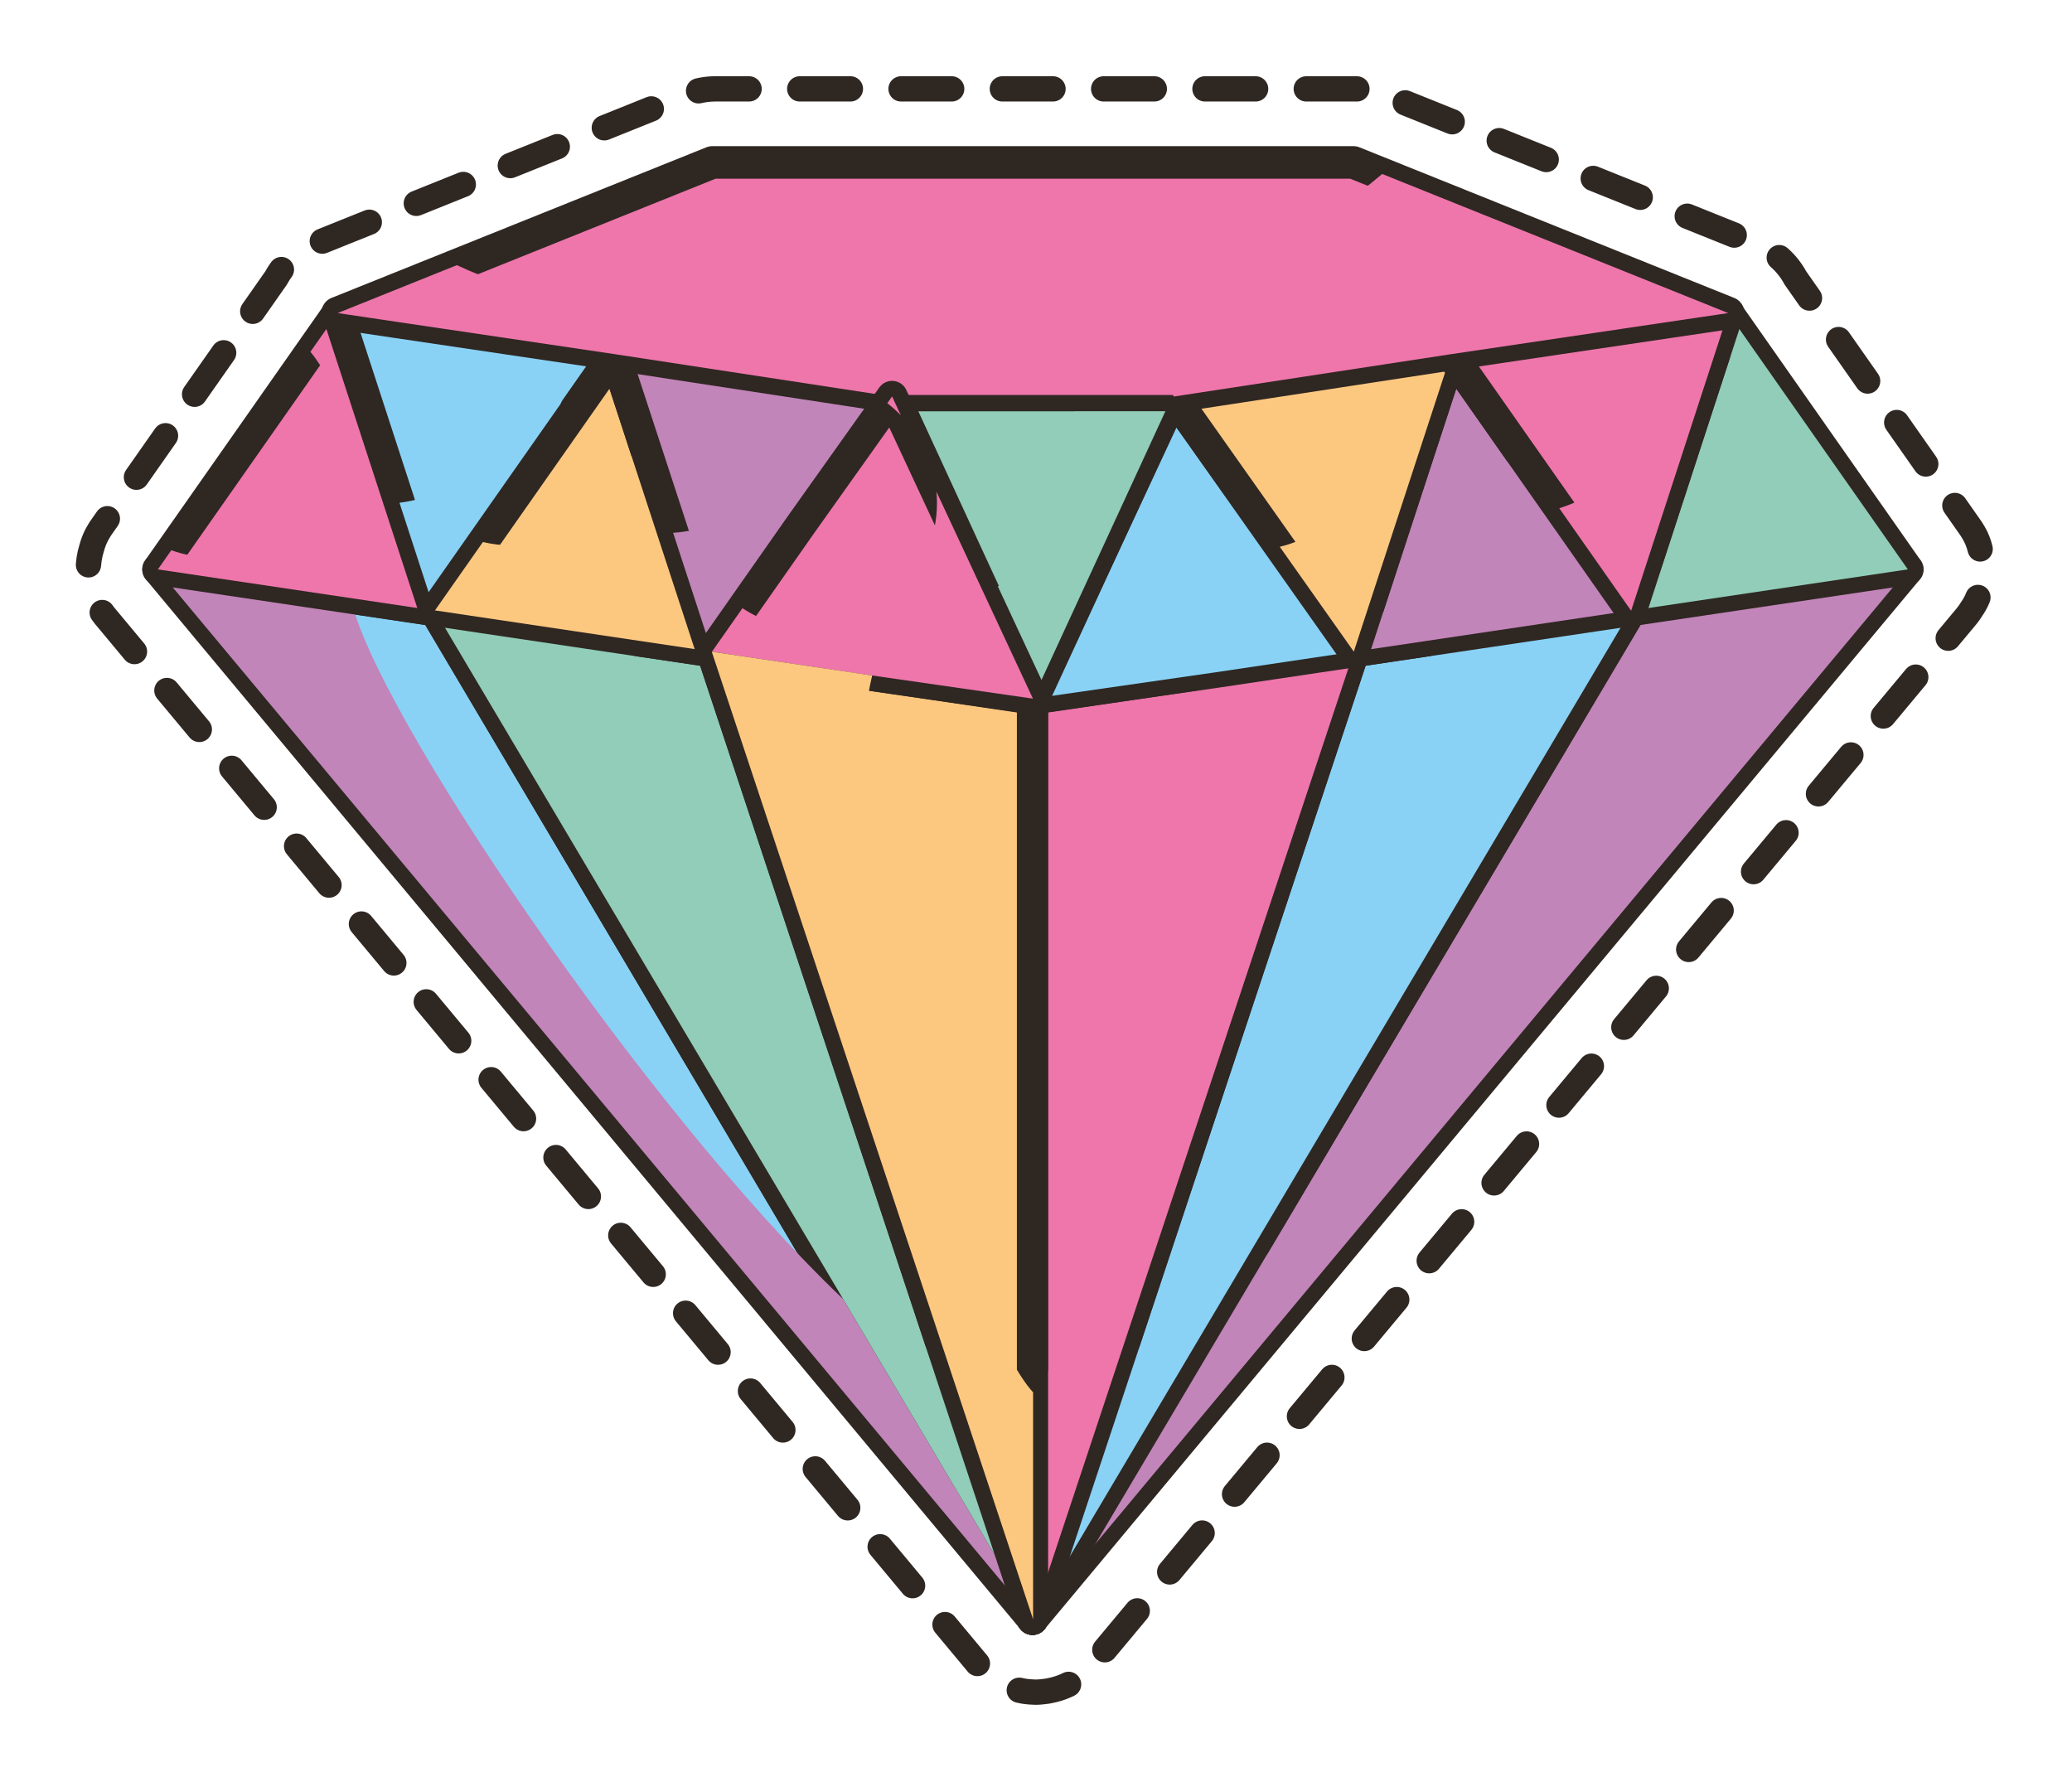 <?xml version="1.0" encoding="UTF-8"?> <svg xmlns="http://www.w3.org/2000/svg" width="515" height="443" viewBox="0 0 515 443" fill="none"> <g filter="url(#filter0_d_116_377)"> <path d="M509.33 127.82C508.61 125 507.52 122.28 506.07 119.76L505.83 119.35C505.27 118.37 504.65 117.43 503.99 116.52L461.28 55.59C457.29 48.75 451.11 43.38 443.75 40.4L350.53 2.94C346.19 1.21 341.69 0.34 337.1 0.34H177.79C173.2 0.34 168.71 1.2 164.44 2.91L71.2 40.38C63.8 43.38 57.6 48.75 53.6 55.6L10.59 116.95C10.15 117.58 9.74 118.21 9.36 118.85C9.19 119.12 9.03 119.39 8.87 119.67C7.51 122.07 6.47 124.57 5.74 127.22C4.67 130.75 4.15 134.38 4.19 138.01C4.22 139.67 4.36 141.3 4.61 142.92C5 145.94 5.81 148.88 6.99 151.67C7.77 153.48 8.73 155.26 9.85 156.94C10.61 158.17 11.45 159.33 12.33 160.4L229.79 421.44C230.63 422.46 231.55 423.42 232.54 424.34C232.68 424.48 232.92 424.71 233.19 424.95C233.31 425.06 233.43 425.17 233.49 425.23C234.38 426.08 235.6 427.06 236.86 427.92C237.3 428.24 237.81 428.56 238.32 428.89C238.43 428.96 238.84 429.22 239.25 429.46C239.82 429.79 240.36 430.08 240.9 430.36C241.25 430.55 241.86 430.85 242.46 431.12C243.84 431.75 245.29 432.3 246.75 432.72C248.39 433.25 250.06 433.65 251.75 433.92C253.29 434.17 255.03 434.32 256.81 434.35C256.9 434.35 257.34 434.36 257.43 434.36C258.44 434.36 259.43 434.31 260.44 434.21C261.39 434.14 262.32 434.02 263.27 433.86C263.92 433.75 264.48 433.63 265.04 433.51C273.91 431.63 281.58 426.57 286.76 419.2L502.44 160.51C503.37 159.4 504.23 158.2 505.02 156.94C506.13 155.27 507.09 153.5 507.86 151.69C509.06 148.89 509.86 145.98 510.25 142.99C510.51 141.38 510.65 139.73 510.68 138.07C510.73 134.56 510.28 131.14 509.33 127.82Z" fill="white"></path> <path d="M492.17 132.44C491.84 131.08 491.34 129.78 490.64 128.57C490.57 128.45 490.51 128.34 490.43 128.22C490.16 127.75 489.86 127.29 489.54 126.85L446.24 65.07C444.23 61.34 441.04 58.46 437.09 56.86L343.91 19.41C341.7 18.53 339.43 18.09 337.1 18.09H177.79C175.46 18.09 173.18 18.53 171.01 19.4L77.82 56.85C73.85 58.46 70.66 61.34 68.64 65.07L25.14 127.12C24.93 127.42 24.73 127.73 24.55 128.06C24.44 128.23 24.34 128.4 24.24 128.58C23.63 129.65 23.14 130.9 22.8 132.16C22.22 134.01 21.93 135.89 21.95 137.76C21.97 138.81 22.09 139.71 22.2 140.37C22.32 141.38 22.59 142.92 23.32 144.65C23.78 145.71 24.3 146.6 24.8 147.31C25.18 147.93 25.58 148.51 26.01 149.04L243.43 410.04C243.8 410.48 244.23 410.94 244.68 411.36C244.84 411.51 245.01 411.67 245.18 411.82C245.25 411.88 245.32 411.94 245.39 412.01C245.88 412.47 246.41 412.9 246.96 413.29C247.19 413.45 247.42 413.6 247.66 413.75C247.86 413.88 248.08 414 248.29 414.13C248.53 414.28 248.78 414.41 249.03 414.53C249.3 414.67 249.56 414.8 249.83 414.93C250.54 415.25 251.25 415.51 251.99 415.72C252.69 415.96 253.54 416.18 254.53 416.34C255.31 416.46 256.2 416.54 257.1 416.56C257.22 416.57 257.33 416.57 257.45 416.57C257.93 416.57 258.41 416.54 258.89 416.49C259.38 416.45 259.87 416.39 260.36 416.31C260.66 416.27 260.96 416.2 261.25 416.13C265.94 415.17 269.99 412.42 272.58 408.46L488.82 149.12C489.27 148.57 489.7 147.97 490.08 147.33C490.57 146.62 491.1 145.73 491.55 144.67C492.27 142.97 492.56 141.43 492.67 140.42C492.78 139.79 492.9 138.87 492.91 137.78C492.96 135.98 492.7 134.2 492.17 132.44Z" fill="white"></path> <path d="M492.17 132.44C491.84 131.08 491.34 129.78 490.64 128.57C490.57 128.45 490.51 128.34 490.43 128.22C490.16 127.75 489.86 127.29 489.54 126.85L446.24 65.07C444.23 61.34 441.04 58.46 437.09 56.86L343.91 19.41C341.7 18.53 339.43 18.09 337.1 18.09H177.79C175.46 18.09 173.18 18.53 171.01 19.4L77.82 56.85C73.85 58.46 70.66 61.34 68.64 65.07L25.14 127.12C24.93 127.42 24.73 127.73 24.55 128.06C24.44 128.23 24.34 128.4 24.24 128.58C23.63 129.65 23.14 130.9 22.8 132.16C22.22 134.01 21.93 135.89 21.95 137.76C21.97 138.81 22.09 139.71 22.2 140.37C22.32 141.38 22.59 142.92 23.32 144.65C23.78 145.71 24.3 146.6 24.8 147.31C25.18 147.93 25.58 148.51 26.01 149.04L243.43 410.04C243.8 410.48 244.23 410.94 244.68 411.36C244.84 411.51 245.01 411.67 245.18 411.82C245.25 411.88 245.32 411.94 245.39 412.01C245.88 412.47 246.41 412.9 246.96 413.29C247.19 413.45 247.42 413.6 247.66 413.75C247.86 413.88 248.08 414 248.29 414.13C248.53 414.28 248.78 414.41 249.03 414.53C249.3 414.67 249.56 414.8 249.83 414.93C250.54 415.25 251.25 415.51 251.99 415.72C252.69 415.96 253.54 416.18 254.53 416.34C255.31 416.46 256.2 416.54 257.1 416.56C257.22 416.57 257.33 416.57 257.45 416.57C257.93 416.57 258.41 416.54 258.89 416.49C259.38 416.45 259.87 416.39 260.36 416.31C260.66 416.27 260.96 416.2 261.25 416.13C265.94 415.17 269.99 412.42 272.58 408.46L488.82 149.12C489.27 148.57 489.7 147.97 490.08 147.33C490.57 146.62 491.1 145.73 491.55 144.67C492.27 142.97 492.56 141.43 492.67 140.42C492.78 139.79 492.9 138.87 492.91 137.78C492.96 135.98 492.7 134.2 492.17 132.44Z" stroke="#2F2722" stroke-width="6.287" stroke-linecap="round" stroke-linejoin="round" stroke-dasharray="12.59 12.59"></path> <path d="M108.1 147.77L256.63 398.46L39.25 137.52L108.1 147.77Z" fill="#89D2F6" stroke="#2F2722" stroke-width="7.763" stroke-miterlimit="10" stroke-linecap="round" stroke-linejoin="round"></path> <path d="M176.95 157.97L256.63 398.46L108.1 147.77L176.95 157.97Z" fill="#91CDB9" stroke="#2F2722" stroke-width="7.763" stroke-miterlimit="10" stroke-linecap="round" stroke-linejoin="round"></path> <path d="M405.54 147.48L256.63 398.46L474.2 137.52L405.54 147.48Z" fill="#C185B9" stroke="#2F2722" stroke-width="7.763" stroke-miterlimit="10" stroke-linecap="round" stroke-linejoin="round"></path> <path d="M426.17 144.67C421.2 171.02 353.44 271.65 303.86 318.85L256.63 398.46L474.2 137.52L426.17 144.67Z" fill="#C185B9"></path> <path d="M336.5 157.97L256.63 398.46L405.35 147.72L336.5 157.97Z" fill="#89D2F6" stroke="#2F2722" stroke-width="7.763" stroke-miterlimit="10" stroke-linecap="round" stroke-linejoin="round"></path> <path d="M355.58 156.24C358.02 188.03 319.83 278.22 275.01 343.15L256.64 398.46L405.35 147.72L355.58 156.24Z" fill="#89D2F6"></path> <path d="M256.63 169.73V398.46L336.5 157.97L256.63 169.73Z" fill="#EE76AB" stroke="#2F2722" stroke-width="7.763" stroke-miterlimit="10" stroke-linecap="round" stroke-linejoin="round"></path> <path d="M296.62 163.89C309.03 215.29 271.85 325.74 256.64 342.05V398.46L336.51 157.98L296.62 163.89Z" fill="#EE76AB"></path> <path d="M87.24 144.67C92.2 171.02 159.96 271.65 209.54 318.85L256.77 398.46L39.21 137.52L87.24 144.67Z" fill="#C185B9"></path> <path d="M157.82 156.24C155.38 188.03 193.58 278.22 238.4 343.15L256.77 398.46L108.05 147.72L157.82 156.24Z" fill="#91CDB9"></path> <path d="M256.63 169.73V398.46L176.95 157.97L256.63 169.73Z" fill="#FCC880" stroke="#2F2722" stroke-width="7.763" stroke-miterlimit="10" stroke-linecap="round" stroke-linejoin="round"></path> <path d="M370.93 152.85L336.5 157.97L348.58 120.99L360.68 84.01L383.01 115.86L405.35 147.72L370.93 152.85Z" fill="#C185B9" stroke="#2F2722" stroke-width="7.776" stroke-miterlimit="10" stroke-linecap="round" stroke-linejoin="round"></path> <path d="M383.01 115.86L360.68 84.01L358.95 89.31C368.62 94.69 375.29 105.04 375.29 116.73C375.29 133.8 361.05 148.05 343.97 148.05C342.57 148.05 341.2 147.94 339.85 147.76L336.51 157.98L370.94 152.85L405.36 147.72L383.01 115.86Z" fill="#C185B9"></path> <path d="M302.08 163.1L256.73 169.63L291.72 94.55L314.17 126.12L336.5 157.97L302.08 163.1Z" fill="#89D2F6" stroke="#2F2722" stroke-width="7.776" stroke-miterlimit="10" stroke-linecap="round" stroke-linejoin="round"></path> <path d="M314.17 126.12L291.72 94.55L289.85 98.56C298.88 104.11 305 114.09 305 125.28C305 142.34 290.75 156.59 273.68 156.59C270.17 156.59 266.78 155.98 263.6 154.87L256.73 169.63L302.08 163.1L336.51 157.97L314.17 126.12Z" fill="#89D2F6"></path> <path d="M439.78 142.64L405.35 147.77L417.44 110.78L429.53 73.8L451.86 105.66L474.2 137.52L439.78 142.64Z" fill="#91CDB9" stroke="#2F2722" stroke-width="7.776" stroke-miterlimit="10" stroke-linecap="round" stroke-linejoin="round"></path> <path d="M451.86 105.66L429.53 73.8L426.86 81.97C434.47 87.73 439.46 96.84 439.46 106.95C439.46 123.92 425.39 138.09 408.46 138.26L405.35 147.77L439.78 142.64L474.2 137.52L451.86 105.66Z" fill="#91CDB9"></path> <path d="M360.68 84.01L336.49 157.97L291.72 94.55L360.68 84.01Z" fill="#FCC880" stroke="#2F2722" stroke-width="7.776" stroke-miterlimit="10" stroke-linecap="round" stroke-linejoin="round"></path> <path d="M338.85 87.34C341.03 91.6 342.28 96.39 342.28 101.44C342.28 116.06 331.82 128.6 318.09 131.9L336.49 157.96L360.68 83.99L338.85 87.34Z" fill="#FCC880"></path> <path d="M73.67 142.64L108.1 147.77L96.01 110.78L83.92 73.8L61.59 105.66L39.25 137.52L73.67 142.64Z" fill="#EE76AB" stroke="#2F2722" stroke-width="7.776" stroke-miterlimit="10" stroke-linecap="round" stroke-linejoin="round"></path> <path d="M96.01 110.78L83.92 73.8L77.15 83.44C81.64 88.87 84.36 95.81 84.36 103.27C84.36 120.34 70.12 134.59 53.04 134.59C49.39 134.59 45.86 133.94 42.58 132.75L39.24 137.52L73.66 142.64L108.09 147.77L96.01 110.78Z" fill="#EE76AB"></path> <path d="M429.53 73.8L405.42 147.8L360.68 84.01L429.53 73.8Z" fill="#EE76AB" stroke="#2F2722" stroke-width="7.776" stroke-miterlimit="10" stroke-linecap="round" stroke-linejoin="round"></path> <path d="M406.2 77.26C408.69 81.74 410.13 86.86 410.13 92.27C410.13 106.32 400.48 118.45 387.55 122.31L405.42 147.8L429.53 73.8L406.2 77.26Z" fill="#EE76AB"></path> <path d="M83.92 73.8L108.03 147.8L152.77 84.01L83.92 73.8Z" fill="#89D2F6" stroke="#2F2722" stroke-width="7.776" stroke-miterlimit="10" stroke-linecap="round" stroke-linejoin="round"></path> <path d="M125.52 79.97C126.57 83.08 127.16 86.39 127.16 89.83C127.16 105.73 114.79 119.18 99.29 120.95L108.03 147.8L152.77 84L125.52 79.97Z" fill="#89D2F6"></path> <path d="M143.22 97.63L152.77 84.01L143.22 97.63Z" fill="#EE76AB" stroke="#2F2722" stroke-width="8.098" stroke-miterlimit="10" stroke-linecap="round" stroke-linejoin="round"></path> <path d="M142.52 152.85L176.95 157.97L164.85 120.99L152.77 84.01L130.43 115.86L108.1 147.72L142.52 152.85Z" fill="#FCC880" stroke="#2F2722" stroke-width="7.776" stroke-miterlimit="10" stroke-linecap="round" stroke-linejoin="round"></path> <path d="M164.85 120.99L158.31 100.94C157.91 117.69 143.84 131.54 127.02 131.54C124.62 131.54 122.28 131.25 120.03 130.71L108.11 147.71L142.54 152.84L176.96 157.97L164.85 120.99Z" fill="#FCC880"></path> <path d="M152.77 84.01L176.96 157.97L221.73 94.55L152.77 84.01Z" fill="#C185B9" stroke="#2F2722" stroke-width="7.776" stroke-miterlimit="10" stroke-linecap="round" stroke-linejoin="round"></path> <path d="M196.12 90.63C196.59 92.74 196.83 94.92 196.83 97.16C196.83 113.63 183.56 127.47 167.3 128.42L176.96 157.97L221.73 94.54L196.12 90.63Z" fill="#C185B9"></path> <path d="M283.66 111.24L291.53 94.16H256.73H221.92L229.8 111.24L239.32 131.9L256.73 169.63L274.13 131.9L283.66 111.24Z" fill="#91CDB9" stroke="#2F2722" stroke-width="8.098" stroke-miterlimit="10" stroke-linecap="round" stroke-linejoin="round"></path> <path d="M264.58 94.16C268.09 99.21 270.17 105.31 270.17 111.83C270.17 127.04 258.85 140.01 244.29 142.65L256.73 169.63L274.13 131.9L283.66 111.23L291.53 94.15H264.58V94.16Z" fill="#91CDB9"></path> <path d="M336.38 36.37H177.07L83.92 73.8L152.77 84.01L221.73 94.55L221.92 94.16H256.73H291.53L291.72 94.55L360.68 84.01L429.53 73.8L336.38 36.37Z" fill="#EE76AB" stroke="#2F2722" stroke-width="8.098" stroke-miterlimit="10" stroke-linecap="round" stroke-linejoin="round"></path> <path d="M343.54 39.24C336.84 44.95 329.47 50.02 321.79 54.05C298.12 66.46 272.99 72.24 246.66 75.39C219.79 78.6 193.21 78.61 166.39 75.07C148.52 72.71 129.89 69.6 113.56 61.9L83.93 73.81L152.78 84.02L221.74 94.56L221.93 94.17H291.54L291.74 94.56L360.7 84.02L429.55 73.81L343.54 39.24Z" fill="#EE76AB"></path> <path d="M211.37 163.1L256.73 169.63L221.73 94.55L199.28 126.12L176.95 157.97L211.37 163.1Z" fill="#EE76AB" stroke="#2F2722" stroke-width="7.776" stroke-miterlimit="10" stroke-linecap="round" stroke-linejoin="round"></path> <path d="M223.91 99.22L221.73 94.54L220.54 96.21C221.73 97.14 222.86 98.15 223.91 99.22Z" fill="#EE76AB"></path> <path d="M232.75 118.2C232.83 119.13 232.89 120.06 232.89 121C232.89 138.07 218.64 152.32 201.57 152.32C195.33 152.32 189.46 150.41 184.54 147.16L176.95 157.98L211.38 163.11L256.74 169.64L232.75 118.2Z" fill="#EE76AB"></path> <path d="M216.78 163.89C204.39 215.29 241.55 325.74 256.78 342.05V398.46L176.91 157.98L216.78 163.89Z" fill="#FCC880"></path> </g> <defs> <filter id="filter0_d_116_377" x="0.188" y="0.34" width="514.496" height="442.02" filterUnits="userSpaceOnUse" color-interpolation-filters="sRGB"> <feFlood flood-opacity="0" result="BackgroundImageFix"></feFlood> <feColorMatrix in="SourceAlpha" type="matrix" values="0 0 0 0 0 0 0 0 0 0 0 0 0 0 0 0 0 0 127 0" result="hardAlpha"></feColorMatrix> <feOffset dy="4"></feOffset> <feGaussianBlur stdDeviation="2"></feGaussianBlur> <feComposite in2="hardAlpha" operator="out"></feComposite> <feColorMatrix type="matrix" values="0 0 0 0 0 0 0 0 0 0 0 0 0 0 0 0 0 0 0.25 0"></feColorMatrix> <feBlend mode="normal" in2="BackgroundImageFix" result="effect1_dropShadow_116_377"></feBlend> <feBlend mode="normal" in="SourceGraphic" in2="effect1_dropShadow_116_377" result="shape"></feBlend> </filter> </defs> </svg> 